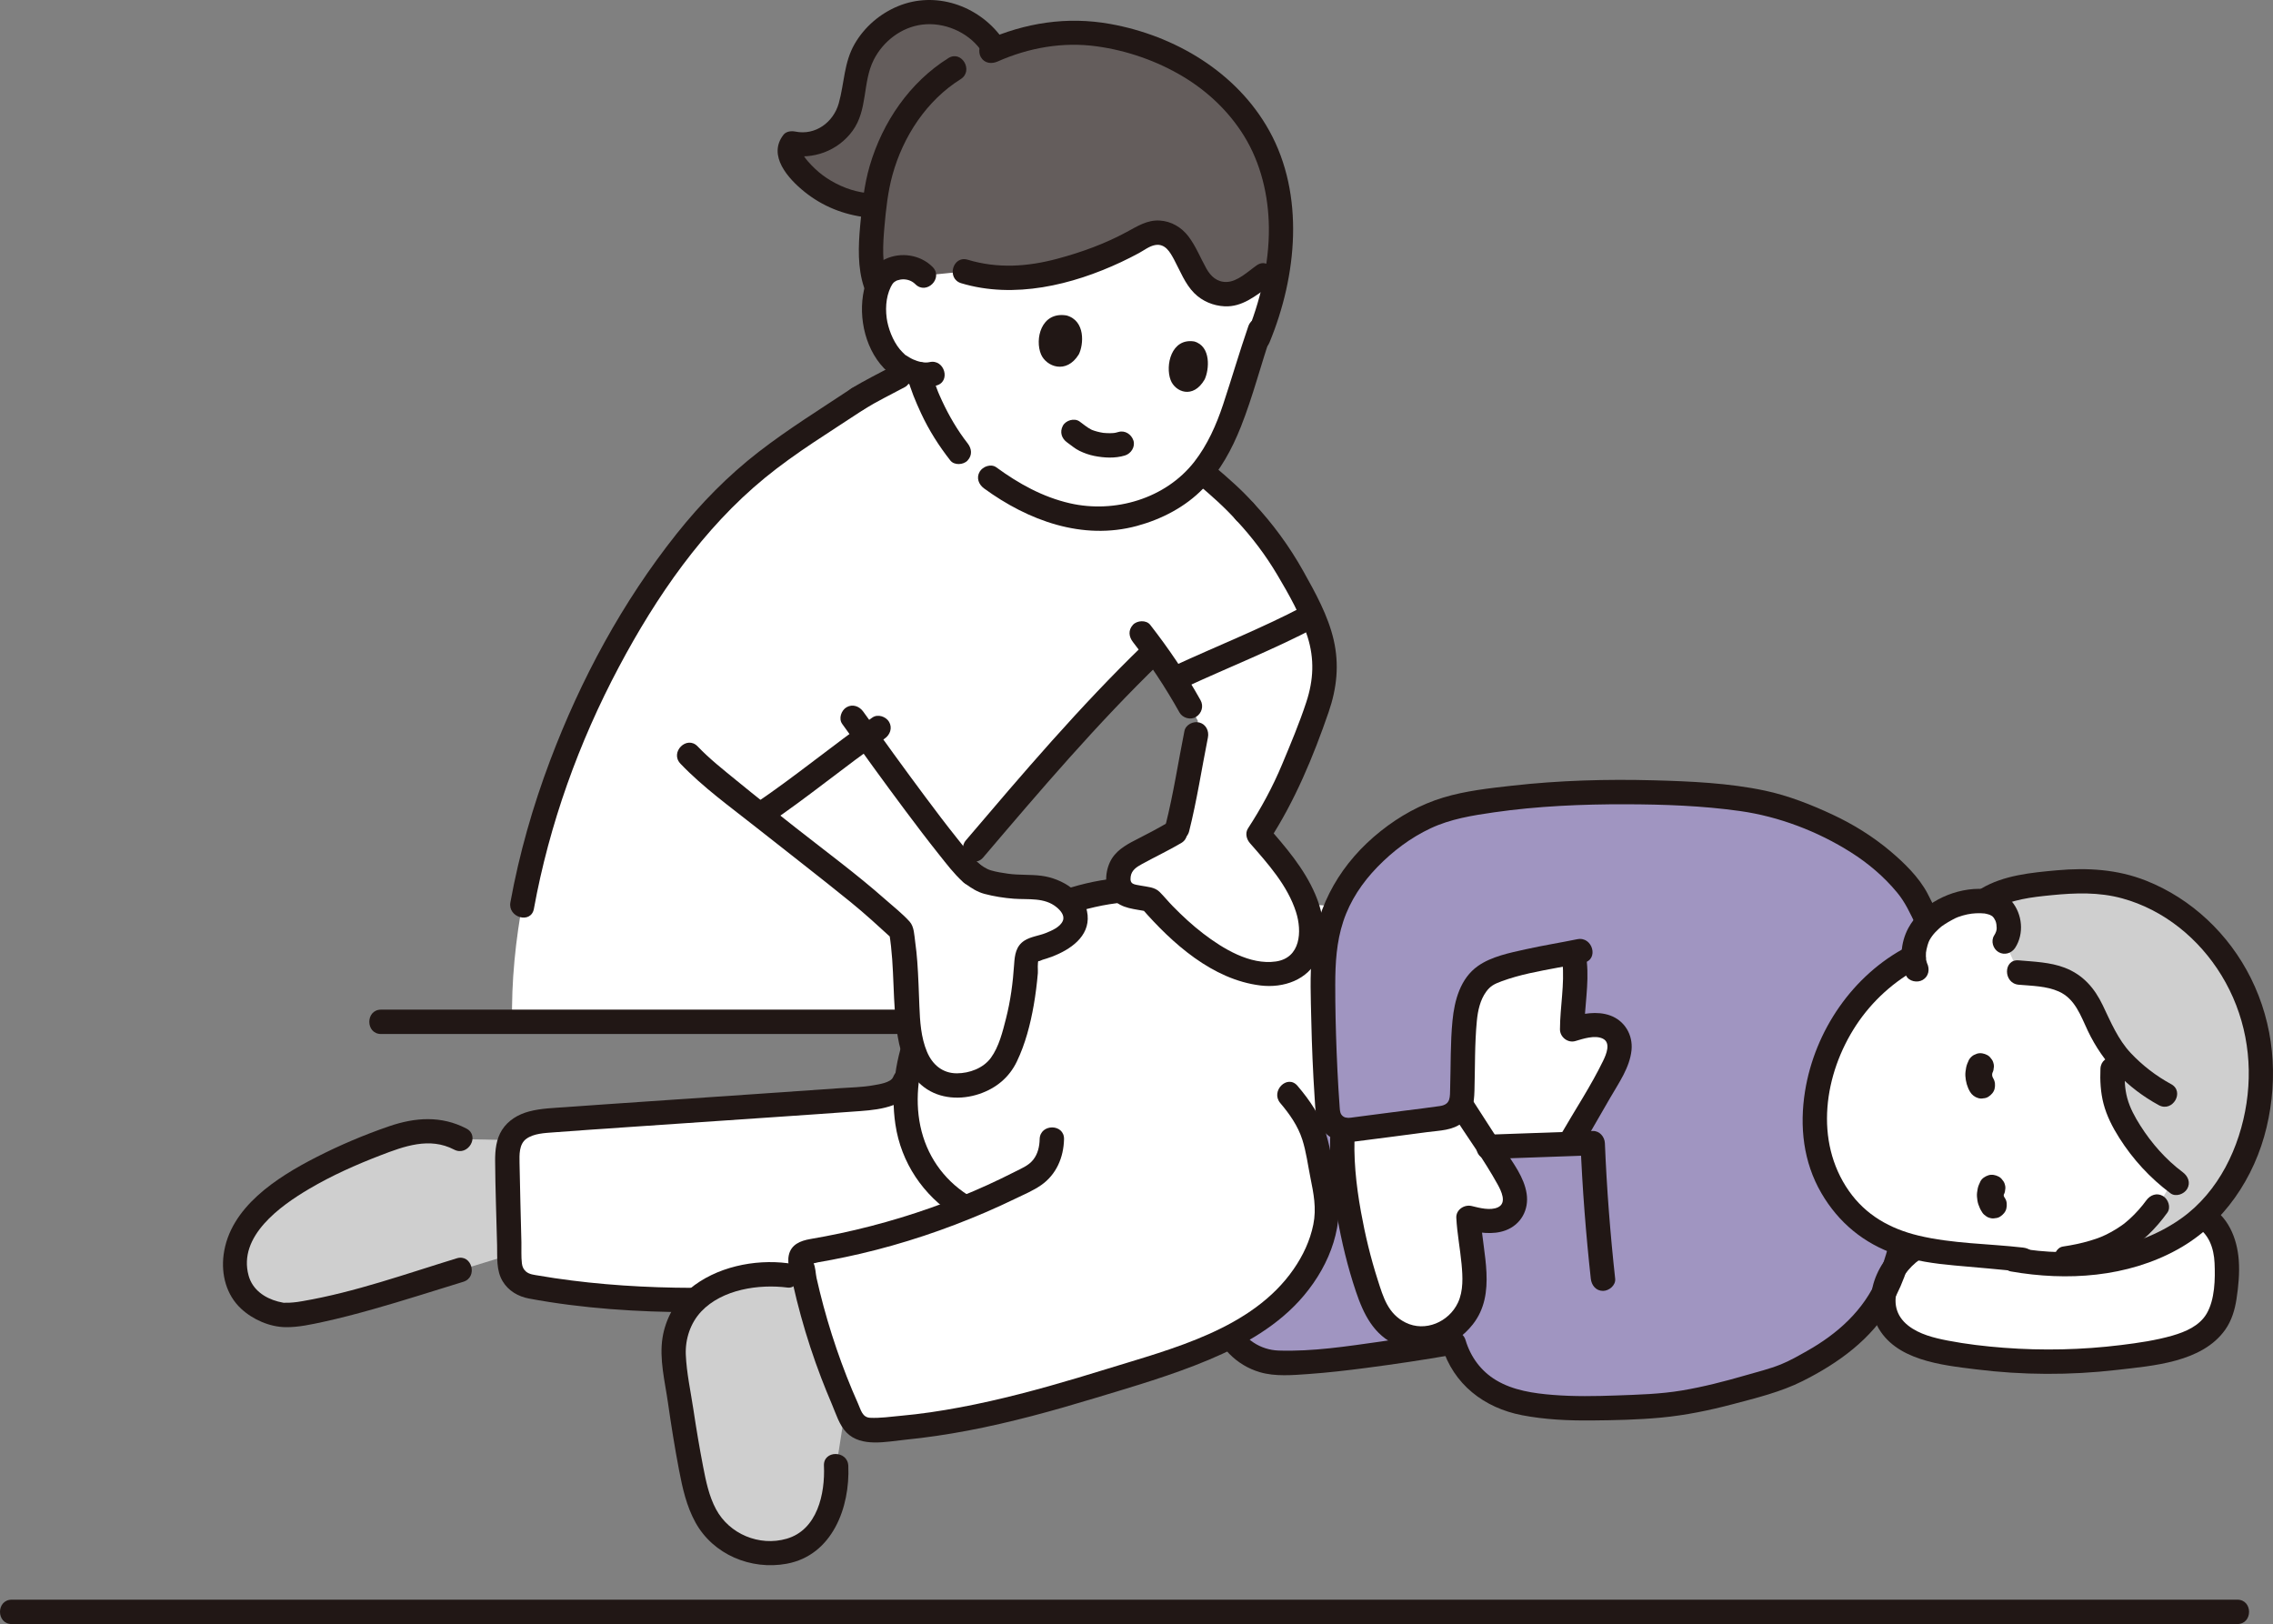 <?xml version="1.0" encoding="UTF-8"?><svg id="b" xmlns="http://www.w3.org/2000/svg" width="373.073" height="266.531" viewBox="0 0 373.073 266.531"><rect x="0" y="0" width="373.073" height="266.531" fill="#808080" stroke="none"/><defs><style>.d{fill:#fff;}.e{fill:none;}.f{fill:#a095c1;}.g{fill:#211715;}.h{fill:#645d5c;}.i{fill:#cfcfcf;}</style></defs><g id="c"><path class="f" d="M317.049,152.588l-2.549-5.238c-5.27-7.865-14.383-12.784-25.024-15.602-9.655-2.023-33.044-2.803-49.495.43-6.349,1.248-11.626,4.68-16.002,9.41-2.406,2.601-4.105,5.395-5.2,8.429-8.465-1.616-20.719-3.954-20.719-3.954.212,3.807.423,7.615.635,11.422.237,4.257.471,8.56-.404,12.746-.598,2.86-1.207,5.725-1.536,8.628-1.726,15.207.431,26.016,4.033,37.951,1.121,3.714,4.377,6.394,8.236,6.794,7.508.565,28.819-3.176,28.819-3.176l.73-.128c1.456,5.305,5.459,8.612,10.737,9.814,6.475,1.474,14.163.976,20.776.711,7.384-.297,14.411-2.385,21.496-4.539,2.208-.672,4.35-1.907,6.366-3.038,5.953-3.339,10.409-7.881,12.685-14.374,2.276-6.493,2.97-13.428,3.648-20.285l2.768-35.999Z"/><path class="d" d="M244.264,188.215c.87,1.36,1.75,2.72,2.63,4.08,1.22,1.93,2.48,4.39,1.31,6.35-1.34,2.23-4.65,1.86-7.18,1.21.15,3.4,1.02,6.74.99,10.13,0,.71-.06,1.43-.18,2.14-.42,2.71-1.56,4.29-3.68,5.93-4.64,3.6-10.54.81-12.41-3.32-2.32-5.13-6.08-19.44-5.35-29.38.41.11.84.14,1.29.08,4.4-.59,10.65-1.38,15.42-2.02,1.11-.14,2.02-.83,2.51-1.76l.44.04c1.39,2.17,2.8,4.35,4.21,6.52Z"/><path class="d" d="M265.274,169.795c1.27,1.89.13,4.41-1,6.39-2.1,3.64-4.21,7.29-6.31,10.93l.02.61c-4.58.16-9.15.32-13.72.49-1.41-2.17-2.82-4.35-4.21-6.52l-.44-.04c.21-.42.34-.9.36-1.41.08-3.29.19-5.7.27-9.6.07-3.62.33-7.65,3-10.11,2.24-2.05,10.19-3.33,14.88-4.21l.32,1.54c.04.3.06.6.09.9.19,3.39-.51,6.77-.49,10.16,2.49-.77,5.77-1.3,7.23.87Z"/><path class="d" d="M314.813,204.512c-4.197,2.319-7.158,7.725-5.004,12.008,1.81,3.598,6.233,4.895,10.203,5.574,11.258,1.925,22.858,1.83,34.083-.279,3.755-.706,7.863-1.915,9.806-5.204.988-1.673,1.261-3.662,1.439-5.596.199-2.169.299-4.387-.253-6.494-.552-2.107-1.847-4.112-3.811-5.052l-46.463,5.043Z"/><path class="g" d="M313.804,202.785c-4.934,2.832-8.521,9.232-5.721,14.745,2.913,5.735,10.598,6.498,16.226,7.2,7.662.955,15.439.988,23.109.099,5.954-.69,14.023-1.233,17.822-6.615,1.043-1.478,1.568-3.234,1.839-5.004.321-2.094.533-4.279.376-6.396-.27-3.635-1.779-7.315-5.169-9.072-2.282-1.183-4.308,2.268-2.019,3.454,2.272,1.178,3.104,3.652,3.215,6.083.118,2.605.058,6.013-1.307,8.323-1.179,1.996-3.458,2.97-5.591,3.586-2.741.791-5.622,1.205-8.447,1.554-6.386.789-12.85.938-19.266.446-3.074-.236-6.154-.592-9.182-1.178-2.234-.432-4.654-1.021-6.483-2.454-4.299-3.368-1.215-9.117,2.618-11.318,2.232-1.281.22-4.739-2.019-3.454h0Z"/><path class="f" d="M237.275,220.933l.878-.154"/><path class="g" d="M196.06,146.063c.295,5.303.715,10.616.835,15.926.059,2.585-.025,5.17-.533,7.71s-1.063,5.084-1.417,7.661c-1.26,9.175-.998,18.498.76,27.588.796,4.119,1.865,8.193,3.097,12.202,1.182,3.848,4.084,6.903,7.982,8.047,2.544.746,5.38.485,7.987.302,3.152-.221,6.294-.588,9.426-.997,4.738-.619,9.47-1.322,14.177-2.147,1.065-.187,1.664-1.49,1.397-2.46-.309-1.124-1.393-1.584-2.46-1.397-3.566.625-7.148,1.175-10.733,1.68-5.492.774-11.163,1.657-16.725,1.468-2.963-.1-5.704-1.858-6.875-4.625-.753-1.779-1.166-3.783-1.667-5.646-.516-1.92-.991-3.852-1.405-5.797-1.805-8.488-2.152-17.129-1.257-25.756.573-5.525,2.257-10.821,2.262-16.412.005-5.778-.531-11.581-.852-17.348-.142-2.56-4.143-2.576-4,0h0Z"/><path class="g" d="M244.26,190.216c5.718-.21,11.436-.41,17.154-.608l-2-2c.301,7.434.877,14.852,1.688,22.247.118,1.074.835,2,2,2,.99,0,2.119-.919,2-2-.811-7.395-1.387-14.814-1.688-22.247-.043-1.052-.882-2.039-2-2-5.718.199-11.436.398-17.154.608-2.566.094-2.579,4.095,0,4h0Z"/><path class="g" d="M236.688,221.004c1.862,6.185,6.911,10.056,13.134,11.256,3.756.724,7.598.893,11.414.859,3.797-.034,7.647-.113,11.428-.471,3.981-.377,7.903-1.182,11.765-2.205s7.849-1.99,11.418-3.778c5.874-2.943,11.323-6.859,14.64-12.664,4.322-7.562,4.955-16.932,5.794-25.413.106-1.076-.995-2-2-2-1.17,0-1.893.92-2,2-.695,7.029-1.279,14.488-4.077,21.062-2.301,5.406-6.612,9.254-11.645,12.083-1.391.782-2.791,1.594-4.274,2.19-1.851.745-3.838,1.229-5.753,1.782-3.445.996-6.924,1.899-10.463,2.493-3.563.598-7.169.691-10.773.821-3.458.125-6.929.184-10.382-.09-3.201-.254-6.556-.737-9.353-2.415-2.489-1.493-4.182-3.809-5.015-6.574-.74-2.459-4.602-1.411-3.857,1.063h0Z"/><path class="g" d="M256.448,157.867c.376,3.693-.393,7.363-.407,11.055-.005,1.277,1.285,2.301,2.532,1.929,1.264-.378,3.195-1.02,4.491-.398,1.399.672.556,2.623.067,3.631-2.004,4.127-4.603,8.045-6.894,12.02-1.287,2.234,2.168,4.251,3.454,2.019,1.535-2.663,3.074-5.324,4.611-7.986,1.395-2.416,3.184-4.921,3.481-7.769.263-2.518-1.116-4.857-3.514-5.717-2.166-.777-4.62-.297-6.758.343l2.532,1.929c.014-3.693.783-7.362.407-11.055-.109-1.075-.841-2-2-2-.997,0-2.11.919-2,2h0Z"/><path class="g" d="M238.329,182.701c2.482,3.865,5.254,7.649,7.475,11.669.584,1.057,1.583,3.05.058,3.767-1.245.585-3.058.098-4.302-.209-1.202-.297-2.6.592-2.532,1.929.131,2.549.625,5.055.863,7.593.194,2.073.318,4.399-.592,6.336-1.497,3.186-5.387,4.858-8.588,3.273-2.912-1.442-3.669-4.171-4.573-6.985-1.175-3.656-2.075-7.409-2.757-11.187-.804-4.451-1.294-9.011-.986-13.536.175-2.569-3.825-2.559-4,0-.324,4.75.238,9.546,1.061,14.221.737,4.186,1.735,8.351,3.093,12.381,1.259,3.736,2.917,7.153,6.738,8.837,4.537,1.999,9.436.396,12.449-3.437,3.964-5.043,1.588-11.744,1.293-17.496l-2.532,1.929c2.113.523,4.53.92,6.631.132,2.517-.945,3.848-3.381,3.445-6.02-.413-2.708-2.212-5.014-3.659-7.257-1.712-2.652-3.425-5.303-5.13-7.958-1.387-2.159-4.85-.156-3.454,2.019h0Z"/><path class="e" d="M310.764,191.541c.732-.176,1.467-.694,1.753-1.391,1.044-2.553.535-4.81-1.031-6.166-.623-.539-3.505-1.48-6.114-.471"/><path class="e" d="M310.531,189.95c-.852-1.494-1.106-4.175-.53-5.882.175-.518.49-1.093.729-1.671"/><path class="e" d="M321.486,188.143c-.46.296-1.597.994-2.204,1.299-.294.165-.693.341-.943.114-.503-.457-.447-.844-.506-1.146"/><path class="d" d="M147.083,202.101c-4.571,1.335-9.225,2.396-13.93,3.174-.59.098-1.265.248-1.538.766-.191.363-.119.8-.041,1.201,1.716,8.763,4.504,17.326,8.288,25.45.532,1.143,1.733,1.872,3.021,1.824,14.751-.55,28.965-4.823,42.896-9.194,8.07-2.532,16.438-5.242,23.038-10.63,3.997-3.262,7.267-7.825,8.411-12.805.553-2.404.61-4.906.014-7.405-1.237-5.192-.978-7.949-3.677-12.045,1.517-.005,2.916-.005,3.248-.005-.622-7.828-.875-17.347-.783-23.085.061-3.827.738-7.399,2.157-10.687l-1.765-.126-21.865-1.564c-12.174-3.535-28.446,2.96-36.774,11.569-10.198,10.541-14.048,30.395.055,39.3l.535.338c-3.691,1.495-7.461,2.804-11.29,3.923Z"/><path class="i" d="M47.782,194.597c-4.389,2.878-8.028,6.396-8.922,10.481-1.319,6.025,2.107,9.728,7.173,10.662,4.501.83,25.085-5.968,29.473-7.306,0,0,3.538-1.079,8.12-2.476-.085-3.636.035-15.035.443-18.803-2.58-.153-6.857-.153-8.525-.214-4.334-2.371-8.388-1.235-12.648.368-2.621.986-6.129,2.387-9.66,4.17-1.853.936-3.712,1.977-5.454,3.119Z"/><path class="d" d="M148.513,177.305c-.767,2.214-4.224,2.817-7.052,3.023-16.05,1.166-34.364,2.332-50.414,3.498-2.185.159-4.572.392-6.094,1.673-1.67,1.406-1.726,3.578-1.68,5.528.128,5.443.256,10.886.385,16.329.044,1.855,1.426,3.407,3.298,3.753,8.01,1.481,18.49,2.236,26.706,2.246h55.429"/><path class="g" d="M146.585,176.773c-.374.921-2.406,1.188-3.204,1.333-1.848.336-3.773.356-5.644.489-4.227.301-8.454.593-12.681.882-8.68.594-17.361,1.173-26.04,1.781-2.075.145-4.149.292-6.224.441-1.975.142-4.017.195-5.941.705-1.806.478-3.439,1.446-4.46,3.043-.949,1.486-1.136,3.336-1.125,5.058.029,4.626.214,9.257.323,13.882.047,1.987-.155,4.116.912,5.89.941,1.564,2.542,2.501,4.302,2.83,8.807,1.647,17.912,2.225,26.861,2.248,2.574.007,2.578-3.993,0-4-7.562-.019-15.179-.482-22.662-1.593-.856-.127-1.71-.263-2.562-.412-.721-.125-1.537-.176-2.115-.673-.411-.353-.599-.797-.665-1.322-.14-1.125-.055-2.33-.082-3.464-.102-4.346-.235-8.692-.306-13.039-.022-1.319-.096-3.06,1.097-3.941,1.216-.898,3.041-.962,4.486-1.072,4.003-.305,8.009-.573,12.015-.85,8.238-.569,16.477-1.12,24.715-1.686,4.554-.313,9.109-.623,13.661-.961,3.519-.261,7.703-.829,9.197-4.507.407-1.001-.442-2.198-1.397-2.46-1.144-.314-2.052.392-2.46,1.397h0Z"/><path class="g" d="M76.553,185.214c-4.126-2.151-8.409-1.846-12.705-.37-4.095,1.407-8.138,3.122-11.99,5.096-6.402,3.281-14.134,8.188-15.154,15.975-.423,3.231.425,6.584,2.863,8.857,1.915,1.785,4.684,3.003,7.321,3.038,2.082.028,4.214-.45,6.238-.887,2.715-.586,5.402-1.303,8.075-2.054,4.978-1.399,9.894-2.994,14.837-4.506,2.455-.751,1.408-4.613-1.063-3.857-8.326,2.546-16.652,5.54-25.254,7.02-.247.043-.495.082-.743.121-.379.059.102-.006-.261.038-.408.05-.817.091-1.228.111-.29.014-.582-.006-.871.007-.445.02.001.018,0,.018-.33-.059-.659-.131-.983-.216-2.212-.584-4.193-1.953-4.827-4.246-1.791-6.478,5.221-11.468,9.954-14.256,3.701-2.18,7.64-3.934,11.644-5.476,3.942-1.518,8.101-3.058,12.129-.958,2.28,1.189,4.305-2.262,2.019-3.454h0Z"/><path class="i" d="M111.972,231.249c.509,3.435,1.084,6.864,1.75,10.269.731,3.735,1.83,7.75,4.888,10.35,3.465,2.946,9.396,3.807,13.386,1.391,2.599-1.573,4.175-4.41,4.839-7.32.369-1.616.485-3.271.5-4.923.002-.209-.006-.426-.018-.648,0,0,.873-5.627,1.54-9.918-2.955-6.714-5.23-13.71-6.784-20.856l-2.674-.37c-4.377-.606-10.65.402-14.504,3.516-1.847,1.492-3.191,3.583-3.869,6.248-.754,2.968.04,5.742.431,8.622.164,1.213.336,2.426.516,3.639Z"/><path class="g" d="M158.848,196.113c-4.081-2.621-6.798-6.582-7.792-11.325-.976-4.661-.204-9.573,1.408-13.999,3.71-10.187,12.577-17.133,22.617-20.598,6.037-2.083,12.706-3.052,18.945-1.292,2.482.7,3.541-3.158,1.063-3.857-12.389-3.495-26.761,1.766-36.285,9.814-8.368,7.072-13.472,18.724-11.838,29.692.934,6.27,4.554,11.61,9.862,15.02,2.172,1.395,4.18-2.066,2.019-3.454h0Z"/><path class="g" d="M170.642,186.96c-.028,1.206-.297,2.413-1.063,3.378-.762.96-1.94,1.425-3.001,1.965-2.956,1.504-5.974,2.888-9.052,4.124-6.35,2.552-12.921,4.551-19.613,5.978-1.639.349-3.285.657-4.936.943-1.574.273-3.12.874-3.504,2.626-.332,1.517.361,3.357.692,4.83.389,1.734.82,3.458,1.292,5.171.945,3.429,2.054,6.814,3.324,10.136.559,1.463,1.152,2.913,1.766,4.354.654,1.533,1.204,3.423,2.401,4.639,2.411,2.452,6.524,1.487,9.571,1.185,3.483-.346,6.951-.862,10.389-1.515,6.997-1.329,13.871-3.227,20.684-5.288,6.347-1.92,12.772-3.781,18.891-6.356,5.768-2.426,11.456-5.66,15.53-10.513,4.376-5.213,6.818-11.831,5.319-18.623-.567-2.569-.876-5.232-1.637-7.754-.921-3.054-2.683-5.627-4.73-8.038-1.668-1.965-4.486.876-2.828,2.828,1.521,1.791,2.897,3.746,3.618,6.004.643,2.014.903,4.129,1.32,6.196.529,2.625,1.027,5.054.484,7.735-.539,2.664-1.699,5.113-3.243,7.339-6.79,9.794-19.885,13.032-30.616,16.353-6.346,1.964-12.727,3.836-19.211,5.294-3.24.728-6.503,1.353-9.79,1.83-1.624.236-3.256.424-4.89.574-1.622.149-3.362.406-4.991.325-1.284-.064-1.519-1.291-1.979-2.319-.658-1.468-1.279-2.951-1.865-4.449-1.184-3.025-2.236-6.102-3.152-9.219-.457-1.557-.88-3.124-1.268-4.7-.185-.75-.362-1.502-.531-2.256-.16-.715-.166-1.862-.529-2.493l-.09-.454c-.575.553-.613.733-.114.542.274.052.696-.121.977-.169.751-.129,1.5-.264,2.248-.407,1.57-.3,3.134-.632,4.691-.994,7.059-1.646,13.94-3.953,20.595-6.82,1.602-.69,3.189-1.416,4.76-2.177,1.443-.699,3.004-1.345,4.322-2.264,2.501-1.743,3.691-4.551,3.76-7.544.059-2.575-3.941-2.574-4,0h0Z"/><path class="g" d="M129.293,207.313c-5.488-.706-11.801.631-16.099,4.227-2.344,1.961-3.968,4.96-4.447,7.969-.565,3.55.391,7.198.889,10.708.526,3.701,1.12,7.392,1.82,11.064.562,2.952,1.229,5.924,2.695,8.58,2.918,5.286,9.119,7.854,14.982,6.77,7.482-1.383,10.407-9.252,10.102-16.078-.114-2.564-4.115-2.578-4,0,.205,4.594-1.077,10.522-6.124,11.978-4.481,1.293-9.411-.768-11.595-4.855-1.151-2.153-1.652-4.603-2.111-6.98-.602-3.111-1.125-6.238-1.595-9.372-.443-2.955-1.121-6.004-1.247-8.991-.108-2.576.756-5.219,2.546-7.109,3.434-3.626,9.444-4.521,14.184-3.911,1.073.138,2-1.018,2-2,0-1.195-.924-1.862-2-2h0Z"/><path class="g" d="M1.932,266.531h365.281c2.574,0,2.578-4,0-4H1.932c-2.574,0-2.578,4,0,4h0Z"/><path class="d" d="M213.987,157.301c1.517-2.11,1.581-5.175.725-7.959-1.467-4.773-5.045-8.845-8.144-12.386,4.044-6.173,5.454-10.069,8.038-16.583,1.185-2.988,2.835-7.028,2.859-10.222.025-3.295-.685-6.096-2.08-9.143-6.993,3.739-16.104,7.348-22.725,10.477.936,1.446,1.817,2.926,2.657,4.43,0,0,.548,1.016,1.287,2.385-.149,1.207-.272,2.205-.272,2.205-.833,4.161-2.204,12.183-3.246,16.002-.579.333-1.06.616-1.06.616-.088.052-.177.101-.266.15-1.25.695-2.526,1.345-3.79,2.014-1.427.754-3.099,1.383-3.904,2.877-.484.898-.629,1.973-.401,2.967.13.568.415,1.159.91,1.496.535.365,1.237.435,1.851.583.647.156,1.375.217,2.385.458,3.994,4.606,10.006,9.965,15.588,11.533,2.428.682,5.128,1.037,7.395-.067.931-.453,1.655-1.083,2.194-1.833Z"/><path class="d" d="M177.54,68.14c-11.169-4.485-23.208-9.318-23.208-9.318l-13.549,6.54c-2.109,1.403-4.075,2.679-5.937,3.901-8.113,5.326-14.26,9.628-21.758,18.881-17.319,21.375-29.565,53.471-29.032,79.557,30.736,0,59.429,0,64.993,0-.047-.427-.075-.853-.095-1.275-.161-3.422-.247-8.809-.761-11.909,0,0-.153-.923-.306-1.846l-3.634-3.32s-1.004-.918-1.933-1.767c-3.891-3.229-11.128-8.814-17.522-13.887,4.838-3.228,11.82-8.771,17.443-12.826,4.633,6.434,12.003,16.547,15.741,20.798,4.133-4.931,9.643-11.491,9.643-11.491,6.855-8.19,14.185-16.028,21.903-23.449,1.114,1.541,2.18,3.117,3.196,4.725,6.621-3.124,15.725-6.732,22.701-10.461-.116-.256-.237-.514-.363-.773-2.968-6.123-5.712-11.026-10.742-16.362l-8.1-8.218s-9.014-3.619-18.68-7.5Z"/><path class="g" d="M87.63,149.149c2.526-13.856,7.36-27.299,13.968-39.724,6.124-11.515,13.8-22.696,23.965-31.016,5.091-4.167,10.759-7.583,16.229-11.216,2.135-1.418.134-4.884-2.019-3.454-5.122,3.402-10.366,6.642-15.234,10.41-5.06,3.916-9.513,8.461-13.492,13.466-8.873,11.162-15.722,23.861-20.751,37.183-2.851,7.553-5.075,15.344-6.524,23.288-.459,2.517,3.395,3.596,3.857,1.063h0Z"/><path class="e" d="M187.52,87.953c-.53,1.634-1.339,3.232-2.65,4.343-2.109,1.786-5.122,2.01-7.873,1.757-8.595-.788-16.736-5.602-21.567-12.754"/><path class="g" d="M195.181,136.405c1.274-5.066,2.058-10.248,3.079-15.368.211-1.058-.303-2.16-1.397-2.46-.985-.271-2.248.333-2.46,1.397-1.022,5.12-1.805,10.301-3.079,15.368-.628,2.497,3.229,3.562,3.857,1.063h0Z"/><path class="g" d="M187.625,105.889c-10.392,10.055-19.722,21.01-29.08,32.007-1.659,1.95,1.157,4.793,2.828,2.828,9.359-10.997,18.689-21.952,29.08-32.007,1.853-1.793-.977-4.62-2.828-2.828h0Z"/><path class="g" d="M185.953,105.369c.55.704,1.303,1.711,1.944,2.603.689.958,1.359,1.928,2.011,2.912,1.304,1.967,2.529,3.984,3.682,6.042.511.914,1.84,1.295,2.736.718.924-.596,1.265-1.759.718-2.736-2.428-4.337-5.205-8.449-8.262-12.366-.647-.829-2.159-.729-2.828,0-.807.879-.69,1.944,0,2.828h0Z"/><path class="g" d="M202.905,85.376c2.579,2.756,4.831,5.739,6.755,8.988,1.882,3.178,3.832,6.593,4.947,10.126,1.155,3.66.992,7.098-.193,10.714-1.136,3.466-2.571,6.87-3.976,10.234-1.537,3.681-3.421,7.168-5.597,10.509-.507.779-.256,1.774.313,2.424,2.958,3.38,6.172,6.943,7.566,11.305,1.018,3.186.758,7.533-3.313,8.118-4.249.611-8.679-2.109-11.892-4.563-1.795-1.372-3.466-2.92-5.043-4.535-.729-.746-1.391-1.562-2.125-2.3-.832-.836-2.009-.835-3.108-1.052-1.074-.212-1.839-.16-1.661-1.464.144-1.059.963-1.585,1.828-2.06,2.142-1.177,4.352-2.22,6.462-3.459,2.219-1.303.208-4.761-2.019-3.454-1.8,1.057-3.652,2.026-5.513,2.972-1.684.856-3.331,1.835-4.164,3.62-.872,1.871-.894,4.389.491,6.033,1.375,1.632,3.678,1.63,5.615,2.064l-.883-.514c5.02,5.749,11.615,11.691,19.494,12.65,3.757.457,7.785-.885,9.452-4.522,1.54-3.361.941-7.149-.466-10.442-1.816-4.252-4.878-7.78-7.893-11.225l.313,2.424c4.227-6.492,7.262-13.798,9.778-21.108,1.345-3.91,1.761-7.772.828-11.835-.916-3.989-3.015-7.768-5.002-11.315-2.265-4.043-4.999-7.777-8.165-11.161-1.762-1.884-4.587.949-2.828,2.828h0Z"/><path class="g" d="M213.945,99.508c-6.912,3.632-14.187,6.5-21.27,9.771-.981.453-1.225,1.868-.718,2.736.589,1.006,1.752,1.172,2.736.718,7.083-3.271,14.358-6.139,21.27-9.771,2.28-1.198.26-4.651-2.019-3.454h0Z"/><path class="g" d="M196.63,79.481c2.191,1.853,4.357,3.756,6.275,5.895.701.781,2.125.766,2.828,0,.766-.834.747-1.995,0-2.828-1.918-2.139-4.085-4.042-6.275-5.895-.413-.349-.857-.586-1.414-.586-.491,0-1.076.218-1.414.586-.683.744-.853,2.107,0,2.828h0Z"/><path class="d" d="M159.465,143.319c-2.814-2.492-11.908-14.96-17.269-22.416-5.532,3.992-12.368,9.413-17.184,12.65l-.268.196c7.712,6.127,16.675,13.011,19.509,15.601l3.634,3.32c.153.923.306,1.846.306,1.846.514,3.099.6,8.487.761,11.909.106,2.244.446,4.609,1.261,6.711.661,1.703,1.774,3.295,3.374,4.177,2.371,1.307,5.339.943,7.712-.143,3.115-1.425,4.079-4.103,5.076-7.174,1.279-3.94,1.869-8.078,2.102-12.203.029-.51.066-1.061.394-1.452.324-.386.85-.519,1.336-.652,1.649-.452,3.512-1.119,4.841-2.217.879-.726,1.545-1.801,1.498-2.94-.064-1.547-1.333-2.908-2.574-3.699-2.255-1.438-4.545-1.207-7.081-1.31-1.469-.06-2.916-.36-4.355-.66-.561-.117-1.138-.24-1.618-.553-.393-.257-.965-.629-1.456-.989h0Z"/><path class="g" d="M138.231,118.805c3.409,4.757,6.833,9.503,10.335,14.191,1.828,2.448,3.674,4.884,5.58,7.272,1.221,1.53,2.444,3.15,3.905,4.465,1.909,1.718,4.747-1.102,2.828-2.828-1.399-1.259-2.571-2.799-3.743-4.262-1.819-2.27-3.571-4.593-5.309-6.924-3.434-4.605-6.795-9.263-10.141-13.932-.628-.877-1.743-1.299-2.736-.718-.866.507-1.35,1.854-.718,2.736h0Z"/><path class="g" d="M111.675,125.324c3.715,3.897,8.25,7.142,12.456,10.476,5.156,4.086,10.376,8.094,15.482,12.242,2.371,1.926,4.605,3.982,6.86,6.043l-.514-.883c.932,5.617.462,11.351,1.396,16.95.52,3.115,1.723,6.318,4.323,8.278,2.574,1.94,6.064,2.113,9.051,1.105,2.749-.928,4.907-2.692,6.17-5.323,1.386-2.886,2.22-6.106,2.77-9.245.305-1.744.526-3.506.676-5.27.041-.482-.12-1.722.147-2.143-.272.427.454.008.633-.045.53-.156,1.055-.324,1.571-.521,2.915-1.109,6.156-3.256,5.816-6.81-.356-3.723-4.21-6.016-7.584-6.45-1.81-.233-3.643-.082-5.45-.336-.935-.131-1.924-.285-2.83-.55-.822-.241-1.482-.754-2.174-1.249-.879-.629-2.227-.154-2.736.718-.588,1.006-.163,2.106.718,2.736.99.708,1.937,1.336,3.13,1.653,1.552.412,3.22.674,4.82.794,2.381.179,5.015-.249,7.004,1.387.635.522,1.39,1.349,1.039,2.226-.415,1.038-1.862,1.645-2.815,2.024-1.123.447-2.466.578-3.492,1.237-1.406.903-1.59,2.371-1.691,3.901-.198,3.004-.59,5.982-1.338,8.902-.547,2.136-1.146,4.605-2.467,6.422-1.248,1.716-3.528,2.554-5.6,2.555-2.355.002-4.017-1.431-4.901-3.544-.99-2.367-1.146-4.974-1.246-7.502-.095-2.419-.163-4.841-.341-7.256-.081-1.095-.191-2.186-.346-3.273s-.158-2.479-.91-3.316c-1.187-1.321-2.674-2.476-4.009-3.657-4.663-4.124-9.716-7.84-14.606-11.687-3.271-2.574-6.541-5.151-9.762-7.788-2.191-1.793-4.463-3.575-6.42-5.629-1.78-1.867-4.605.964-2.828,2.828h0Z"/><path class="g" d="M126.021,135.281c6.577-4.438,12.679-9.539,19.189-14.072.885-.616,1.293-1.752.718-2.736-.513-.876-1.846-1.338-2.736-.718-6.51,4.533-12.612,9.635-19.189,14.072-.894.603-1.288,1.761-.718,2.736.519.887,1.837,1.324,2.736.718h0Z"/><path class="g" d="M141.792,67.193c2.17-1.345,4.484-2.462,6.732-3.668.923-.495,1.288-1.851.718-2.736-.605-.938-1.749-1.247-2.736-.718-2.248,1.206-4.562,2.322-6.732,3.668-.889.551-1.313,1.812-.718,2.736.574.891,1.785,1.307,2.736.718h0Z"/><path class="d" d="M206.66,22.574c-.025-.045-.05-.09-.075-.135-4.342-7.756-11.972-13.453-22.343-16.029-6.545-1.626-13.398-1.697-21.526,1.964,0,0-2.527,1.138-5.053,2.276-.499.308-.999.615-.999.615-5.038,3.103-8.008,7.196-10.453,12.422-1.229,2.631-2.058,5.436-2.425,8.309-.412,3.242-1.68,11.028.189,15.203-.638,1.981-.67,4.549-.195,6.348.444,1.69,1.165,4.055,3.322,6.052.605.557,2.123,1.464,3.754,1.783.313,1.226,1.177,3.445,1.177,3.445,1.316,3.186,2.884,6.192,5.365,9.336l5.122,4.264c2.18,1.609,5.336,3.564,7.794,4.577.95.391,1.935.74,2.966,1.048,6.434,1.923,12.22,1.317,18.2-1.823,5.704-2.996,9.123-8.863,11.317-15.676.972-3.018,1.953-6.25,3.031-9.508,2.736-5.808,4.357-13.688,4.436-18.942.077-5.096-1.147-11.065-3.604-15.528Z"/><path class="h" d="M139.874,16.316c-.229,1.145-.548,2.257-1.11,3.283-1.648,3.009-5.403,4.693-8.746,3.923-.905.928-.281,2.488.498,3.524,3.038,4.044,7.971,6.612,13.039,6.711-.465,3.543-1.095,9.243.185,12.849l.083.235c.497-.683.994-1.367.994-1.367.469-.645,1.528-1.724,3.787-1.608,1.038.053,2.224.465,3.052,1.359l6.645-.673c7.249,2.259,13.544.683,19.989-1.44,2.604-.706,6.264-2.48,9.355-4.264,2.292-1.323,4.85-.666,6.252,1.771.748,1.3,1.636,3.149,2.614,4.87,1.612,2.837,5.22,3.643,7.886,1.787l2.883-2.007s.932-.649,2.489-1.732c.302-1.969.471-3.826.496-5.436.078-5.147-1.172-11.186-3.679-15.663-4.342-7.756-11.972-13.453-22.343-16.029-6.391-1.588-13.077-1.693-20.956,1.714-2.436-4.351-7.73-6.799-12.619-5.992-4.48.739-8.404,4.176-9.729,8.519-.558,1.829-.691,3.792-1.065,5.665Z"/><path class="g" d="M155.655,9.538c-6.359,3.982-10.809,10.52-12.907,17.682-.927,3.166-1.274,6.567-1.57,9.848-.299,3.31-.44,6.877.633,10.071.815,2.428,4.68,1.387,3.857-1.063-.945-2.813-.761-5.919-.506-8.833.249-2.844.559-5.763,1.318-8.52,1.739-6.317,5.599-12.227,11.193-15.731,2.177-1.363.171-4.825-2.019-3.454h0Z"/><path class="g" d="M163.726,10.1c5.136-2.277,10.723-3.265,16.311-2.492,4.98.689,9.924,2.415,14.228,5.012,3.991,2.408,7.437,5.682,9.899,9.651,2.773,4.47,4.044,9.819,4.101,15.052.066,6.018-1.453,12.232-3.736,17.769-.412.999.446,2.199,1.397,2.46,1.149.316,2.047-.394,2.46-1.397,4.464-10.825,5.807-24.15-.074-34.726-5.331-9.588-15.483-15.597-26.101-17.498-7.09-1.269-13.946-.192-20.504,2.714-.988.438-1.219,1.878-.718,2.736.595,1.018,1.745,1.157,2.736.718h0Z"/><path class="g" d="M177.067,58.158c.802-1.595,1.117-5.52-2.013-6.387-4.216-.685-5.229,3.954-4.183,6.393.857,1.997,4.143,3.321,6.196-.006Z"/><path class="g" d="M197.724,62.269c.749-1.577,1.099-5.431-1.709-6.229-3.788-.602-4.779,3.964-3.876,6.337.739,1.943,3.68,3.188,5.585-.108Z"/><path class="g" d="M153.07,43.812c-2.019-2.024-5.211-2.499-7.778-1.284-1.957.927-3.034,3.007-3.481,5.036-1.02,4.633.284,10.268,3.928,13.493,2.071,1.833,5.156,2.857,7.878,2.232,2.508-.576,1.446-4.433-1.063-3.857-.82.188-1.865-.083-2.656-.436-.458-.204-.876-.472-1.297-.74-.456-.29.233.23-.084-.072-.293-.278-.583-.563-.84-.875-1.157-1.404-1.924-3.491-2.141-5.096-.275-2.043-.005-4.116,1.008-5.728-.321.511-.007.039.106-.083.073-.08.436-.328.091-.097.08-.053.517-.299.429-.26-.051.022.474-.14.605-.161.834-.136,1.775.064,2.467.758,1.82,1.825,4.649-1.003,2.828-2.828h0Z"/><path class="e" d="M185.419,72.36c-.045-.813-.454-1.694-1.14-2.132-2.512-1.604-5.01-1.5-6.754-.097-.694.558-2.251,3.44-1.684,6.409"/><path class="g" d="M183.569,70.895c-.143.043-.286.082-.432.114-.096.021-.568.094-.2.046.373-.049-.169.012-.282.02-.152.01-.305.015-.457.017-.335.004-.67-.012-1.003-.043-.095-.009-.202-.037-.298-.032.074-.004.453.069.175.022-.177-.031-.354-.061-.53-.098-.324-.069-.646-.154-.96-.258-.141-.047-.281-.115-.424-.153.057.015.42.189.176.074-.08-.038-.16-.075-.24-.115-.694-.353-1.28-.879-1.913-1.325-.858-.604-2.261-.182-2.736.718-.542,1.026-.198,2.092.718,2.736.663.467,1.274,1.015,2.008,1.371.772.375,1.584.664,2.426.833,1.637.327,3.42.422,5.037-.069,1-.303,1.735-1.414,1.397-2.46-.327-1.009-1.388-1.722-2.46-1.397h0Z"/><path class="g" d="M164.344,6.064c-3.863-5.195-10.833-7.575-16.945-5.051-2.96,1.222-5.503,3.4-7.114,6.178-1.772,3.056-1.694,6.444-2.613,9.752-.864,3.11-3.827,5.324-7.123,4.651-.644-.132-1.5-.054-1.946.514-2.673,3.41.755,7.207,3.444,9.37,2.962,2.383,6.42,3.761,10.185,4.198,1.075.125,2-1.008,2-2,0-1.185-.922-1.875-2-2-2.329-.27-4.564-1.154-6.515-2.438-.931-.612-1.774-1.336-2.544-2.141-.404-.423-.815-.865-1.138-1.355-.135-.205-.226-.449-.367-.647-.165-.231.053-.528-.236-.159l-1.946.514c3.956.808,8.025-.682,10.428-3.952,2.549-3.467,1.626-7.965,3.485-11.661,1.539-3.059,4.555-5.388,7.997-5.802,3.545-.425,7.359,1.176,9.494,4.047.644.865,1.731,1.306,2.736.718.853-.499,1.366-1.865.718-2.736h0Z"/><path class="g" d="M206.27,43.544c-1.416.985-3.146,2.692-4.957,2.732-1.546.034-2.586-.92-3.301-2.194-.978-1.745-1.738-3.699-2.956-5.294-1.146-1.5-2.817-2.483-4.719-2.594-2.055-.12-3.684.951-5.418,1.884-3.623,1.951-7.386,3.314-11.355,4.38-4.912,1.32-9.814,1.648-14.732.167-2.47-.744-3.526,3.116-1.063,3.857,8.674,2.611,18.209.295,26.22-3.461.997-.468,1.98-.967,2.949-1.489.838-.451,1.708-1.151,2.665-1.316,1.642-.283,2.439,1.15,3.105,2.393.99,1.848,1.804,3.999,3.309,5.502,1.324,1.322,3.118,2.071,4.979,2.16,2.895.138,5.066-1.723,7.292-3.273,2.098-1.46.101-4.929-2.019-3.454h0Z"/><path class="g" d="M161.511,80.153c7.218,5.273,16.17,8.583,25.107,6.157,4.057-1.101,7.96-3.12,10.895-6.164,2.774-2.877,4.688-6.415,6.154-10.103,1.995-5.021,3.315-10.318,5.076-15.425.841-2.439-3.022-3.486-3.857-1.063-1.466,4.254-2.723,8.574-4.139,12.843-1.099,3.313-2.555,6.602-4.711,9.374-4.718,6.066-13.067,8.515-20.443,6.821-4.458-1.024-8.392-3.214-12.061-5.894-.873-.638-2.23-.148-2.736.718-.592,1.013-.157,2.097.718,2.736h0Z"/><path class="g" d="M158.812,72.748c-1.632-2.082-3.054-4.511-4.191-6.961-.136-.293-.268-.587-.398-.882-.058-.131-.115-.263-.171-.394-.054-.126-.056-.132-.008-.018l-.083-.199c-.075-.191-.148-.384-.22-.577-.35-.934-.696-1.877-.945-2.844-.262-1.013-1.444-1.726-2.46-1.397-1.045.338-1.677,1.375-1.397,2.46.521,2.016,1.354,3.986,2.228,5.869,1.294,2.789,2.921,5.352,4.816,7.77.648.827,2.158.73,2.828,0,.806-.878.692-1.946,0-2.828h0Z"/><path class="g" d="M148.938,165.696H62.546c-2.574,0-2.578,4,0,4h86.392c2.574,0,2.578-4,0-4h0Z"/><path class="g" d="M258.886,154.138c-2.819.576-5.66,1.03-8.47,1.654-2.599.577-5.601,1.175-7.822,2.731-2.905,2.034-3.869,5.647-4.195,8.992-.353,3.623-.269,7.319-.38,10.957-.048,1.579.134,2.779-1.684,3.048-1.927.285-3.866.507-5.798.758-1.953.253-3.907.505-5.86.76-.821.107-1.642.215-2.463.324-.594.079-1.243.23-1.764-.148-.482-.35-.521-.867-.561-1.408-.077-1.044-.147-2.088-.209-3.132-.12-2.005-.217-4.011-.296-6.017-.144-3.688-.232-7.379-.227-11.07.005-3.537.199-6.985,1.316-10.37,1.123-3.404,3.123-6.383,5.611-8.94,2.534-2.604,5.435-4.796,8.732-6.344,3.256-1.529,6.841-2.106,10.373-2.613,7.171-1.031,14.464-1.346,21.702-1.327,6.225.017,12.516.239,18.687,1.108,6.394.9,12.752,3.325,18.206,6.773,2.859,1.808,5.45,4.008,7.607,6.62,1.335,1.616,2.122,3.39,3.033,5.262l.897,1.844c1.126,2.314,4.577.289,3.454-2.019-.802-1.647-1.556-3.327-2.408-4.948-1.406-2.677-3.876-5.076-6.172-7.001-2.847-2.386-6.011-4.349-9.373-5.923-3.521-1.649-7.314-3.143-11.126-3.951-5.949-1.261-12.196-1.532-18.256-1.697-7.734-.21-15.507.013-23.199.874-3.768.422-7.671.847-11.313,1.942-3.78,1.137-7.22,3.065-10.301,5.513-6.397,5.083-10.483,11.969-11.294,20.136-.357,3.597-.19,7.278-.11,10.886.094,4.249.269,8.497.55,12.738.128,1.936.11,3.882,1.426,5.442,1.202,1.425,3.018,2.021,4.836,1.795,4.102-.511,8.2-1.064,12.299-1.601,1.971-.258,4.118-.25,5.72-1.575,1.633-1.352,1.889-3.166,1.948-5.161.113-3.828.026-7.721.397-11.532.16-1.644.536-3.406,1.528-4.764.687-.94,1.324-1.265,2.537-1.714,2.987-1.104,6.184-1.666,9.304-2.25,1.394-.261,2.791-.508,4.18-.792,2.52-.515,1.454-4.372-1.063-3.857h0Z"/><path class="d" d="M338.796,144.728c-3.208.272-9.292.764-12.62,2.841,0,0-.257.132-.641.326-1.913-.149-4.187.335-5.696,1.112-1.456.747-3.472,1.883-4.863,4.258-.388.666-.912,2.241-.876,3.8-1.07.532-2.909,1.763-2.909,1.763-7.039,4.91-11.445,11.904-12.93,20.384-.166.947-.286,1.918-.36,2.923-.46,6.271,1.262,11.439,5.34,16.273,3.89,4.611,9.945,6.552,16.617,7.184,2.956.28,6.109.524,9.307.844,5.862,1.338,13.394,1.229,18.214.242,4.722-.968,9.991-3.329,13.579-6.525,6.215-5.536,9.884-13.662,10.147-23.665.371-14.149-9.428-28.14-23.473-31.286-2.654-.592-5.386-.785-8.087-.541-.227.021-.478.042-.749.065Z"/><path class="i" d="M344.818,144.73c-1.751-.2-3.519-.226-5.273-.067-2.908.265-9.759.653-13.369,2.906l-.543.339c.66.054,1.274.19,1.795.417.685.299,1.885,1.049,2.234,3.138.161.96.024,2.127-.626,3.065l2.293,5.079c1.17.101,4.03.354,5.211.601,1.944.407,3.849,1.305,5.104,2.844,1.527,1.872,2.285,4.389,3.468,6.496.526.937,1.158,2.014,1.857,3.01-.481,4.893-.473,7.916,1.903,12.027,1.855,3.209,4.466,6.464,7.752,9.041-5.418,10.677-12.056,12.872-23.797,13.445,5.09.624,10.691.397,14.552-.394,4.722-.968,9.991-3.329,13.579-6.525,6.215-5.536,9.884-13.662,10.147-23.665.371-14.149-9.428-28.14-23.473-31.286-.93-.207-1.869-.366-2.814-.474Z"/><path class="g" d="M327.185,149.296c2.801-1.682,6.358-2.07,9.551-2.384,3.921-.386,7.736-.527,11.581.523,6.847,1.871,12.622,6.613,16.295,12.628,3.86,6.322,5.221,13.69,4.112,20.998-1.097,7.235-4.567,14.504-10.645,18.851-7.707,5.512-17.821,6.494-26.959,4.894-1.063-.186-2.155.285-2.46,1.397-.265.965.327,2.273,1.397,2.46,9.217,1.614,19.123.968,27.419-3.646,7.511-4.178,12.575-11.731,14.543-20.007s1.218-16.871-2.59-24.505c-3.583-7.182-9.709-13.014-17.186-15.973-4.723-1.869-9.625-2.153-14.633-1.703-4.177.375-8.772.807-12.444,3.012-2.204,1.324-.196,4.784,2.019,3.454h0Z"/><path class="g" d="M352.274,197.001c-.73,1.008-1.708,2.126-2.759,3.075-.25.226-.507.442-.768.656-.108.085-.104.084.013-.004l-.159.12c-.133.098-.266.195-.401.29-.562.395-1.147.757-1.751,1.085-1.217.66-1.97.961-3.397,1.39-1.456.438-2.949.737-4.451.963-1.069.161-1.659,1.508-1.397,2.46.314,1.144,1.388,1.558,2.46,1.397,3.121-.47,6.203-1.308,8.976-2.851,2.872-1.598,5.173-3.917,7.088-6.561.634-.875.15-2.229-.718-2.736-1.01-.591-2.101-.16-2.736.718h0Z"/><path class="g" d="M358.268,192.383c-2.77-2.072-5.121-4.738-6.969-7.654-.901-1.421-1.706-2.888-2.15-4.52-.429-1.579-.465-3.188-.398-4.815.107-2.574-3.893-2.569-4,0-.08,1.922.017,3.866.504,5.736.521,2.004,1.486,3.876,2.59,5.618,2.237,3.529,5.06,6.588,8.404,9.089.866.647,2.235.14,2.736-.718.597-1.021.15-2.087-.718-2.736h0Z"/><path class="g" d="M356.353,177.923c-2.463-1.337-4.698-3.057-6.624-5.1-2.078-2.204-3.293-5.103-4.577-7.798-1.368-2.871-3.263-5.061-6.287-6.216-2.367-.904-5.034-.985-7.535-1.202-2.564-.222-2.549,3.779,0,4,2.165.188,4.558.211,6.576,1.108,2.697,1.199,3.599,3.984,4.779,6.467,2.494,5.247,6.55,9.425,11.65,12.194,2.263,1.228,4.284-2.224,2.019-3.454h0Z"/><path class="g" d="M330.763,155.538c1.489-2.314,1.178-5.518-.571-7.602-1.323-1.576-3.464-2.079-5.44-2.066-4.429.03-9.425,2.462-11.558,6.487-1.241,2.341-1.5,5.338-.349,7.746.466.974,1.859,1.231,2.736.718.996-.583,1.185-1.758.718-2.736.051.155.037.116-.042-.116-.043-.137-.08-.276-.11-.417-.046-.246-.053-.284-.023-.115-.012-.146-.02-.292-.022-.438-.01-.61.011-.745.1-1.176.099-.484.242-.955.417-1.417-.183.484.028-.027.085-.13.125-.225.269-.446.42-.656.287-.398.688-.821,1.094-1.19.427-.388.457-.406.922-.715.41-.272.837-.519,1.271-.752.472-.253.685-.359.963-.46,1.051-.382,2.003-.575,2.935-.621.257-.013.514-.017.771-.01.075.002.85.068.519.021.26.037.52.096.772.171.12.035.239.076.356.12-.235-.103-.293-.126-.174-.07.117.063.232.127.348.191.447.25-.078-.149.138.107.076.072.148.147.217.225-.136-.191-.136-.19-.001.003.056.097.28.509.259.46.168.409.198.82.207,1.226.008.354-.146.777-.413,1.192-.585.908-.186,2.208.718,2.736.968.566,2.15.193,2.736-.718h0Z"/><path class="e" d="M327.551,173.096c-1.669-.403-5.415.156-5.545,3.278.277,4.099,4.844,4.037,6.901,2.525,1.684-1.238,2.209-4.606-1.356-5.804Z"/><path class="e" d="M329.402,193.285c-1.668-.372-5.416.157-5.552,3.066.268,3.819,4.836,3.752,6.896,2.339,1.686-1.157,2.218-4.296-1.344-5.405Z"/><path class="g" d="M323.165,173.94c-.186.41-.378.829-.46,1.275-.081.443-.153.911-.124,1.366.059.929.297,1.815.778,2.618.286.478.776.863,1.315,1.011.292.092.585.105.877.039.293-.013.565-.1.818-.261.47-.303.883-.754,1.011-1.315.131-.574.087-1.179-.222-1.695-.087-.145-.164-.295-.23-.451l.222.526c-.107-.262-.182-.532-.223-.812l.079.585c-.039-.293-.04-.587-.002-.88l-.079.585c.04-.277.113-.545.221-.804l-.222.526c.013-.03.026-.061.04-.091.161-.253.248-.525.261-.818.065-.292.052-.585-.039-.877-.068-.286-.199-.536-.394-.748-.155-.24-.361-.428-.617-.567-.511-.27-1.129-.405-1.695-.222l-.526.222c-.331.196-.594.459-.789.789h0Z"/><path class="g" d="M325.048,193.891c-.183.377-.368.779-.447,1.196-.08.419-.152.873-.115,1.305.036.423.086.873.231,1.278.148.414.321.835.569,1.201.138.256.327.462.567.617.212.194.462.326.748.394.292.092.585.105.877.039.293-.013.565-.1.818-.261.47-.303.883-.754,1.011-1.315.127-.556.109-1.206-.222-1.695-.113-.167-.21-.343-.29-.528l.222.526c-.097-.235-.164-.479-.198-.731l.079.585c-.028-.233-.027-.466.003-.699l-.079.585c.032-.22.09-.431.173-.637l-.222.526c.023-.055.048-.109.074-.163.161-.253.248-.525.261-.818.065-.292.052-.585-.039-.877-.068-.286-.199-.536-.394-.748-.155-.24-.361-.428-.617-.567-.511-.27-1.129-.405-1.695-.222-.521.169-1.067.5-1.315,1.011h0Z"/><path class="g" d="M332.068,204.75c-5.697-.655-11.619-.631-17.209-1.978-4.645-1.119-8.624-3.358-11.397-7.324-5.723-8.186-4.077-19.201,1.203-27.212,2.583-3.919,6.25-7.273,10.428-9.434,2.287-1.183.267-4.636-2.019-3.454-8.985,4.647-15.219,13.837-16.81,23.742-.927,5.77-.294,11.605,2.679,16.714,2.821,4.847,6.967,8.264,12.267,10.078,3.08,1.055,6.312,1.5,9.542,1.795,3.773.345,7.55.64,11.315,1.073,1.075.124,2-1.008,2-2,0-1.184-.922-1.876-2-2h0Z"/></g></svg>
